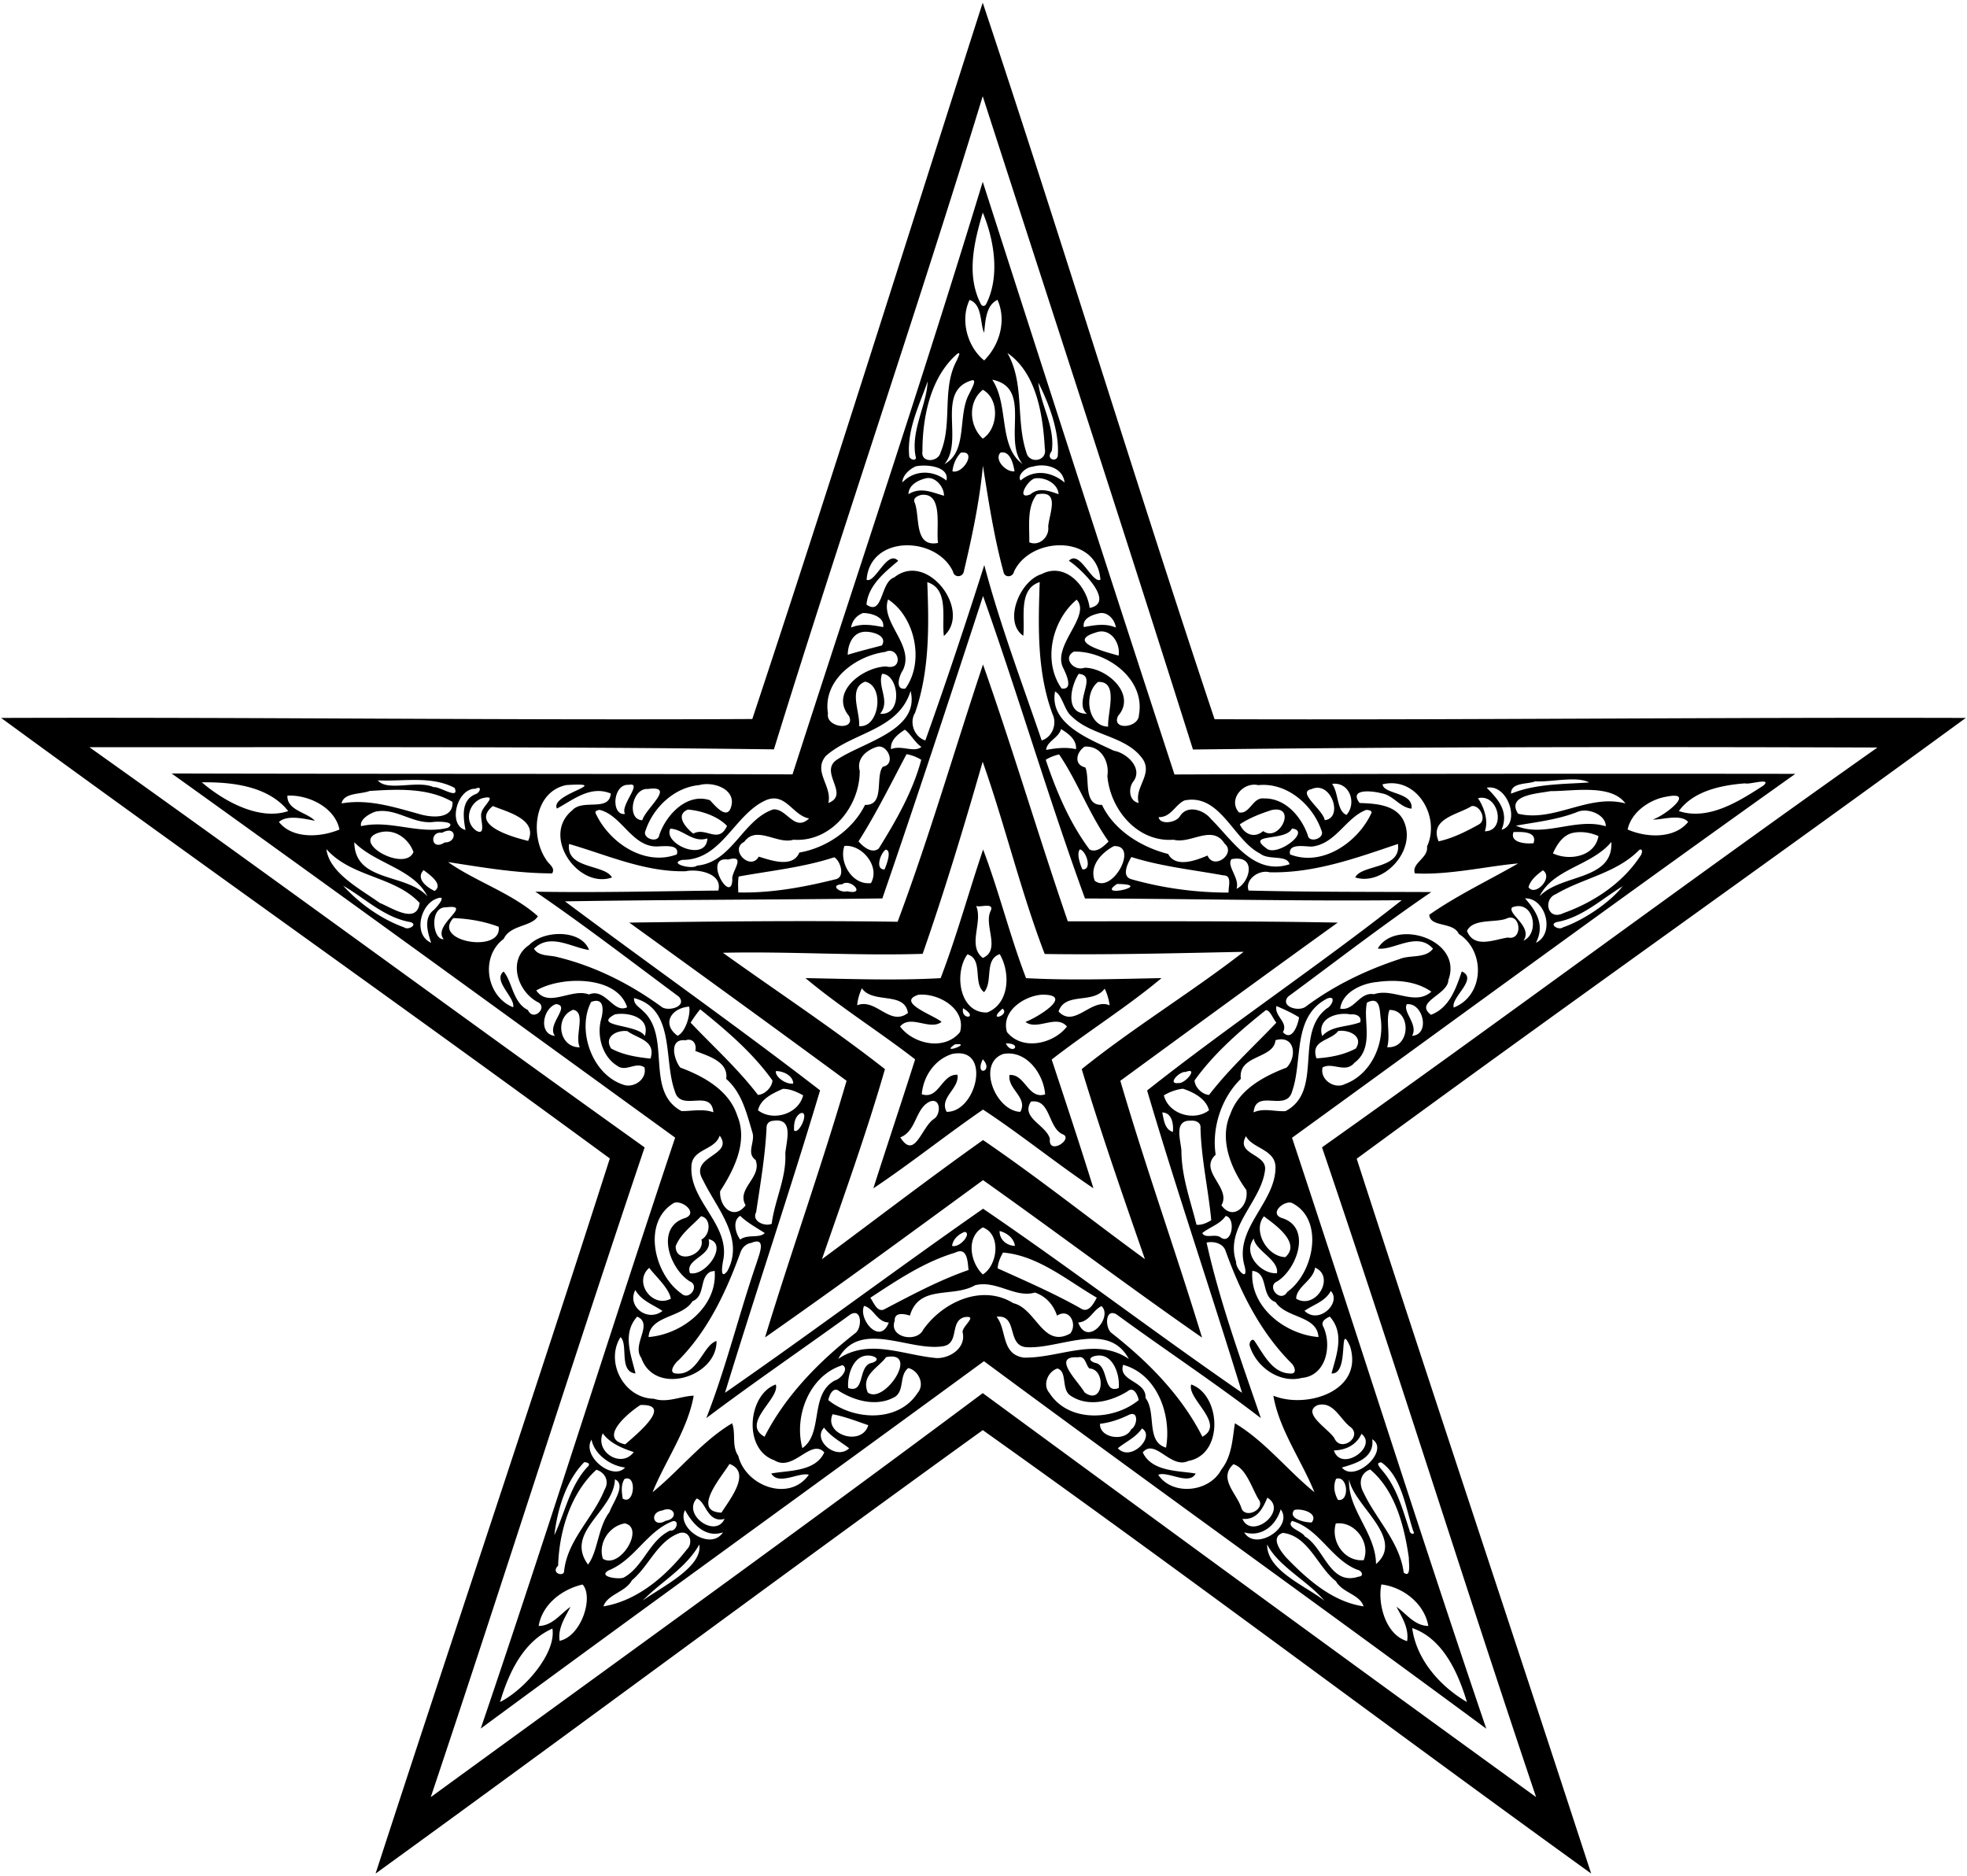 <svg xmlns="http://www.w3.org/2000/svg" height="983pt" width="1031pt" viewBox="0 0 1031 983"><path d="M515.3 445.22c8.41 22.17 14.01 45.26 22.51 67.4 23.65 1.27 47.34.43 71-.02-17.92 15.05-38.81 28.06-57.57 42.68 7.42 22.44 14.88 44.9 21.88 67.47-19.67-13.19-38.07-28.22-57.86-41.25-19.42 13.36-37.89 28.18-57.5 41.29 7.2-22.56 14.75-45.05 21.91-67.61-18.77-14.54-39.59-27.57-57.48-42.58 23.6.42 47.27 1.33 70.84.03 8.46-22.13 14.68-44.99 22.27-67.41m-3.68 29.51c3.76 8.59-4.79 20.76 3.51 27.3 9.66-4.09.39-17.19 4.1-24.59 2.23-4.82-5.87-1.61-7.61-2.71m-4.55 25.41c-7.07 9.69-4.38 30.89 10.35 30.48 11.83-4.69 12.28-20.92 6.58-30.58-8.27 2.93-3.34 14.13-8.17 19.91-6.1-4.32-.23-17.27-8.76-19.81m-55.33 17.8c-1.28 2.81-2.19 5.81-2.45 8.9 9.87-3.9 17.11 11.25 26.6 4.05-1.67-11.5-18.33-4.62-24.15-12.95m127.28.18c-6.1 8.31-20.67 1.52-24.18 11.97 8.37 8.98 17.19-7.3 26.78-3.23-.42-3.08-1.28-5.99-2.6-8.74m-97.66 3.21c-12.2 3.98 8.9 11.04 12.15 14.22-6.17 4.74-16.24-4.14-21.75 2.42 7.09 9.35 23.39 12.82 31.43 2.9 3.43-12.16-11.39-20.6-21.83-19.54m64.97-.06c-9.49.59-21.77 8.68-18.52 19.6 7.95 9.92 24.31 6.31 31.43-2.89-5.51-6.57-15.59 2.31-21.75-2.43 5.96-2.16 25.98-14.26 8.84-14.28m-41.52 7.11c-1.49 6.39 8.75 5.37 0 0m20.68.22c-8.64 7.48 4.22 3.45 0 0m-24.99 18.72c-8.43 5.77 10.12-1.03 0 0m26.69-.52c3.31 6.65 9.14-.12 0 0m-28.23 5.58c-9.14 2.96-15.03 11.74-15.81 21.07 9.09 3.03 10.31-10.69 18.71-10.2 1.11 7.32-9.78 12.04-5.65 19.43 15.82.23 23.82-34.7 2.75-30.3m26.82 0c-14.01 5.04-3.86 29.91 9.01 30.3 4.15-7.47-6.75-11.89-5.67-19.3 8.19-.7 9.72 12.98 18.69 10.15-.81-10.86-9.98-23.48-22.03-21.15m-10.65 2.77c-4.62 9.47 6.07 6.43 0 0m-27.64 22.09c-7.9 3.58-6.96 15.51-15.6 18.82 7.59 12.03 10.99-5.2 17.58-9.64 3.78-2.3 3.75-11.17-1.98-9.18m52.86.08c-5.45 8.55 7.9 12.14 9.94 19.44-.99 9.21 13.07-.14 6.46-2.43-7.5-3.66-6.15-18.71-16.4-17.01zm-25.11-229.08c15.71 44.54 29.09 89.93 44.44 134.58 47.12.04 94.43-.22 141.48.69-38.12 27.43-76.04 55.19-113.94 82.89 13.19 45.08 29.09 89.59 42.83 134.6-38.66-26.89-76.38-55.29-114.79-82.53-37.88 27.71-75.82 55.56-114.27 82.44 13.71-44.97 29.59-89.5 42.74-134.51-37.78-27.81-75.83-55.4-113.89-82.89 46.76-.65 93.81-1.12 140.64-.44 16.55-44.19 29.77-89.93 44.76-134.83m-.17 50.95c-9.71 33.8-19.83 67.37-31.46 100.69-34.89 1.1-69.94-1.36-104.7-.56 28.26 20.25 57.85 39.76 84.94 60.97-9.68 33.58-21.59 66.59-33.02 99.61 28.12-20.82 55.8-42.11 84.43-62.43 29.07 19.84 56.5 41.73 84.85 62.41-11.49-33.01-22.99-66.11-33.13-99.59 27.29-21.93 57.37-40.12 84.87-61.47-34.74.7-69.5 1.64-104.27 1.14-12.65-33.06-20.84-67.73-32.51-100.77zm.03-303.93c32.9 102.38 66.78 207.32 100.5 310.62 108.47-.39 217.31-.46 325.42-.33-88.31 62.79-175.87 126.97-263.8 190.72 34.23 103.19 66.85 206.89 101.82 309.69-87.28-64.5-175.82-127.85-263.3-192.59-87.86 64.36-176.18 127.96-263.75 192.51 34.98-102.8 67.41-206.55 101.89-309.68-87.98-63.76-175.76-127.68-263.93-190.85 108.45.29 216.9.08 325.44.48 33.35-103.55 68.13-206.7 99.71-310.57m.02 16.14c-4.52 15.41-8.75 32.55-1.13 47.7.7 1.64 2.32 1.64 3.02 0 7.38-14.78 3.82-34.05-1.89-47.7m-6.92 45.77c-5.09 10.61-1.1 24.68 7.66 31.73 8.14-8.16 11.79-20.95 6.98-31.76-6.11 2.87-6.35 11.19-7 17.24-2.24-4.58-.76-14.79-7.64-17.21m-6.6 28.38c-13.93 12.2-18.11 33.08-18.11 50.98-.95 6.25 8.35 5.78 9.52.54 6.46-15.25.36-33.62 8.67-48.51.31-1.14 2.47-4.74-.08-3.01m26.43-.57c9.11 15.93 4.3 35.28 9.93 52.04 1.35 6.29 11 4.76 9.69-1.82-.99-17.59-4.24-39.59-19.62-50.22m-18.84 14.4c-18.91 5.73-3.69 31.52-14.16 43.84 12.5-6.74 6.65-25.66 13.08-37.02.75-1.78 4.5-7.91 1.08-6.82m10.89-.38c8.92 13.25 3.05 34.94 15.89 44.15-10.58-12.89 5.4-39.98-15.89-44.15m-33.85.9c-4.41 12.54-10.88 25.27-9.69 38.93-.04 2.13 4.42 3.23 3.35.25-2.54-13.49 5.84-26.81 6.34-39.18m58 .59c1.33 12.02 8.86 23.22 7.07 35.84-3.57 4.54 2.68 6.1 3.14 2.52.98-13.32-5.25-28.58-10.21-38.36m-29.07 3.79c-7.93 6.24-7.23 18.95-.03 25.6 8.14-5.25 8.97-20.71.03-25.6m-11.58 32.98c-2.51 2.63-3.99 6.14-4.36 9.74 5.65 1.6 13.09-11.21 4.36-9.74m20.8-.05c-3.4 3.62 2.81 10.35 7.4 9.79-.68-3.85-2.26-10.95-7.4-9.79m-44.49 7.22c-3.24 1.53-6.78 4.61-6.94 8.4 6.46-6.74 16.09-6.55 23.11-1.01 1.77-7.39-10.64-8.68-16.17-7.39m35.3-.34c-1.75 18.61-5.64 36.93-9.93 55.09-.37 3.41-5.07 3.83-5.75.36-8.69-18.64-43.48-19.43-45.29 4.3 4.49 2.08 10.87-16.09 16.56-9.91-6.81 5.81-15.71 12.72-16.62 22.91 8.83 6.22 7.12-11.78 14.53-14.22 17.4-14.03 40.88 17.62 26.04 30.69-1.26-9.13 2.86-24.66-8.7-28.21.9 22.74 1.26 46.5-6.41 68.48-3.21 5.12-.32 12.72 5.39 14.47 10.9-30.45 21.2-61.4 30.9-91.91 8.23 31.19 19.67 61.34 30.08 91.91 5.53-1.67 8.19-8.63 5.73-13.72-8.28-22.17-7.55-46.22-6.76-69.27-11.46 3.64-7.54 18.97-8.62 28.13-10.59-7.34-1.9-28.85 9.66-32.34 12.26-6.38 23.67 6.15 25.14 17.76 14.17-2.87-5.43-21.34-10.89-24.71 5.7-6.08 12.04 12.02 16.53 9.94-1.63-23.84-36.61-22.88-45.29-4.3-.51 2.93-4.74 3.44-5.46.37-4.98-18.29-7.87-37.13-10.84-55.82m25.94.52c-3.2.1-8.25 4.39-6.19 7.21 7.18-6.11 16.19-4.64 23.05 1.04-.83-7.93-10.18-10.32-16.86-8.25m-56.04 6.1c-4.09 1.04-8.79 3.48-8.94 8.28 6.49-3.93 12.27-.98 18.62.81.16-4.65-4.75-10.46-9.68-9.09m57.16.04c-3.84 1.16-9.75 11.38-2.24 8.37 4.62-3.92 9.81-1.86 14.84-.13-.38-5.83-7.5-9.17-12.6-8.24m-59.51 8.63c-2.08.57-4.54 1.8-3.2 4.29 2.7 7.38-.48 23.27 12.12 20.87-1.18-7.65 3.05-26.76-8.92-25.16m60.72-.28c-5.4 6.68-3.78 16.9-3.97 25.09 5.26 2.31 10.65-2.89 9.92-8.18.5-6.89 6.61-19.48-5.95-16.91m-28.2 53.25c-17.3 52.98-34.62 105.75-52.78 158.49-55.42.7-111.03.62-166.36 1.53 44.45 33.24 89.84 65.18 133.72 99.05-15.85 53.06-33.62 105.47-49.84 158.5 45.53-31.58 89.82-64.76 135.28-96.47 45.92 31.28 90 64.93 135.73 96.47-16.21-52.99-34.19-105.6-49.75-158.44 43.4-34.31 90.08-65.48 133.46-99.71-55.3.55-110.68-.78-166.03-.9-19.09-52.37-34.79-105.98-53.43-158.52m-49.77 1.8c-4.27 11.87 14.2 24.13 7.72 37.11-1.96 2.85-4.29 10.61 1.35 9.58 10.3-14.33 4.76-37.87-9.07-46.69m98.83.11c-12.93 10.81-17.94 32.25-7.89 46.56 6.44.91 2.34-7.72.75-10.94-5.65-11.82 14.97-27.16 7.14-35.62m-111.92 7c-3.3 1.15-5.89 4.12-6.27 7.63 5.44-2.39 11.21-1.27 16.81-.25.71-5.44-6.29-7.34-10.54-7.38m123.93.1c-3.62.81-9.12 2.56-8.27 7.28 5.6-1.02 11.37-2.14 16.81.25-.46-4.01-4.22-8.36-8.54-7.53m-124.64 9.94c-5.24 1.17-7.31 7.07-7.35 11.86 5.91-1.86 11.92-3.3 17.9-4.9 3.43-5.64-6.73-7.93-10.55-6.96m122.91.11c-16.34 4.86 5.03 10.31 11.71 12.18 1.08-6.59-4.28-14.78-11.71-12.18m-110.65 10.25c-15.51 2.07-32.82 14.83-29.97 32.21-1.36 7.59 14.86 9.35 10.98 1.31-10.23-12.45 7.28-25.55 19.48-25.92 9.59 2.26 6.68-11.1-.49-7.6m99.02-.2c-6.2 3.07-.34 10.57 5.53 8.48 11.8.07 27.36 13.99 17.54 25.24-3.65 7.68 10.75 6.4 10.91-.36 3.56-18.97-16.71-33.59-33.98-33.36m-100.6 11.65c-2.65 6.72 4.47 14.29-1.05 20.94 12.08 1.08 9.99-20.65 1.05-20.94m103.02.04c-4.3 6.74-7.32 20.86 4.29 20.89-7.19-6.02 6-20.17-4.29-20.89m-111.96 4.09c-9.06 3.49-2.45 15.95-3.15 23.27 10.61 1.26 13.55-21.21 3.15-23.27m122.12.14c-7.82 6.06-5.46 23.27 5.29 23.44-.52-7.1 5.78-23.92-5.29-23.44m-98.26 4.71c-6.36 20.73-30.33 21.54-44.43 34.08-6.91 8.18 3.51 15.85 1.3 24.66 11.52-4.43-4.79-15.97 4.2-22.48 14-9.54 43.96-15.49 38.93-36.26m75.71.31c-3.11 17.03 17.96 24.89 30.84 31.04 6.69 1.15 15.14 8.94 10.4 15.84-2.93 3.45-2.64 10.55 2.6 11.51-2.33-8.19 7.45-14.86 2.17-22.92-8.65-12.41-26.93-12.05-37.38-22.54-3.83-3.03-4.73-11.04-8.63-12.93m-78.75 20.02c-3.51 2.3-7.74 5.48-7.21 10.21 5.18-2.35 12.2 2.02 15.9-1.21-3.48-2.33-5.98-7.27-8.69-9m81.89-.33c-1.16 4.58-7.57 6.49-7.79 10.91 5.18-.93 10.44-1.57 15.64-.37.44-4.97-4.08-8.27-7.85-10.54m-96.55 9.34c-5.5 1.75-10.71 6.05-8.96 12.6.08 18.5-15.03 37.48-34.75 36.04-8.48 2.65-19.35-7.78-25.79 1.11-8.04 4.09 3.28 15.48 7.61 7.76 5.81 1.73 17.81 6.28 21.27-2.14 14.27-2.47 27.96-11.87 34.43-24.99 10.68.43 5.17-14.9 9.36-20.01 7.21-1.32 2.28-12.17-3.17-10.37m108.91-.13c-4.31 2.81-5.89 9.44.38 10.89 2.54 5.8-1.35 19.97 8.72 19.62 6.44 13.51 20.84 22.24 34.71 25.74 3.95 7.44 14.57 3.37 20.6.81 3.36 7.91 15.11-1.09 9-6.19-6.49-10.39-17.75.34-26.78-2.1-18.93 1.45-33.23-15.86-34.7-33.41 1.19-7.67-3.51-16.03-11.93-15.36m-93.34 3.93c-8.14 15.36-15.84 31.01-25.17 45.72 2.4 2.77 7 6.67 10.6 3.74 9.08-14.62 17.81-29.77 22.28-46.49-2.35-1.48-5-2.47-7.71-2.97m79.96.13c-2.46.59-4.87 1.47-7 2.84 5.54 16.42 12.46 32.91 22.9 46.92 3.66 2.09 7.59-1.64 10.04-4.14-10.04-14.14-16.61-32.03-25.94-45.62m-357.1 13.59c4.91 6.1 20.66-.29 29.3 3.59 2.78-.67 13.75 7.01 10.98.38-12.33-6.53-27-3.25-40.28-3.97m606.66.52c-3.81 1.64-12.86.38-12.67 6.48 13.02-5.4 28.61-4.96 40.93-5.9-6.62-3.49-19.75-.07-28.26-.58m-698.89.52c10.33 8.9 29.41 20.42 45.28 15.06-10.42-13.16-29.59-15.29-45.28-15.06m808.9.53c-12.31.94-27.04 3.91-34.73 14.53 15.57 5.13 31.63-5.16 44.42-13.43 4.59-4.33-7.86-.23-9.69-1.1m-617.93.91c-17.14 3.63-18.96 26.8-10.45 39.15 1.27 2.3 4.94 4.17 3.09 7.12-18.34 0-36.49-3.12-54.56-5.93 14.45 10.2 33.76 16.41 47.08 28.39-3.21 5.59-14.44 4.41-17.91 11.88-12.47 9.31-9.18 30.19 4.96 35.83 1.22-5.05-10.97-14.01-5-18.72 4.56 5.3 4.82 16.32 12.73 20.15 2.88 6.41 10.62-1.47 5.25-4.08-10.72-5.54-16.14-22.22-4.61-29.97 7.93-8.1 27.6-8.05 31.4 2.62-9.29-1.38-20.49-9.09-28.86-.67 2.61 4.16 8.21 3.2 12.36 4.39 19.88 4.82 38.43 14.27 54.87 26.32 3.8 2.19 13.1-.56 8.72-5.58-25-18.56-49.54-37.46-75.22-55.03 31.93.56 63.92-.22 95.89-.59 2.43-9.09-10.84-11.48-17.12-10.12-21.37.51-41.39-8.6-61.11-14.3-1.76 13.27 18.74 10.57 22.5 17.56-17.7 6.24-37.31-21.78-20.88-35.13 5.49-6.31 19.4 1 20.26-8.85-10.66-4.46-19.8 3.35-28.25 7.88-3.87-7.72 30.55-13.89 4.86-12.32m32.81-.13c-8.45-.63-9.45 16.31-1.95 15.25-2.8-4.44 9.71-16.82 1.95-15.25m36.95.14c-13.06 1.15-24.19 11.76-28.18 23.89-1.94 4.05 6.61 6.85 7.22 2.27 3.59-10.59 14.52-22.27 26.56-18.22 2.29 2.38 8.81 10.59 10.99 3.75 3.17-9.46-9.21-13.79-16.59-11.69m293 .03c-8-1.9-16.01 7.63-10.14 14.28 5.73 1.18 7.16-8.07 13.12-7.31 11.14-.24 19.43 9.38 22.94 19.16.59 4.58 9.15 1.79 7.23-2.25-4.61-13.62-18.18-25.43-33.15-23.88m38.7-.68c3.52 4.88 2.38 14.21 7.54 16.28 5.51-6.2 1.62-17.45-7.54-16.28m26.45.23c.52 5.35 16.25 4 15.17 12.76-6.04-.54-9.65-7.15-15.74-8.04-5.01-1.35-17.24-2.57-11.47 5.09 8.58.28 19.97.88 23.58 10.48 5.85 15.2-11.53 33.07-25.86 28.53 3.24-6.93 24.24-4.14 22.37-17.55-21.43 7.23-43.86 15.43-67.26 14.84-5.45-1.53-13.07 3.66-11.02 9.58 31.9.79 63.93.64 95.75.79-25.62 17.46-50.09 36.38-75.08 54.83-4.33 5.26 5.74 8.1 9.37 5.15 14.79-11 31.54-19.1 49.02-24.83 5.55-2.39 13.59-.16 17.6-5.46-8.18-9.38-20.91 1.22-28.94-.12 9.43-15.89 44.84-4.64 37 16.5-.13 7.82-18.19 11.46-9.1 18.24 9.64-3.61 13.14-13.87 16.12-22.71 8.86 3.85-5.83 13.51-4.21 18.92 16.15-6.32 16.68-29.7 2.65-38.6-2.91-6.51-15.04-3.26-15.47-10.02 14.62-10.23 31.41-18.15 46.57-26.89-15.52 1.26-36.36 6.22-54.13 5.18-1.85-5.42 7.25-8.03 6.37-14.08 7.15-15.25-5.13-36.94-23.29-32.59m-475.44 2.33c-9.77-.32-14.73 19.07-5.25 21.61-1.18-6.65-2.49-15.6 5.26-18.78 2.52-.76 3.53-4.68-.01-2.83m90.38.12c-8.37-.63-11.29 16.13-2.97 16.38 1.88-6.35 17.87-18.41 2.97-16.38m347.79.1c-7.93 1.51 6.11 10.78 6.96 16.25 10.01-1.13 3.34-21.02-6.96-16.25m91.83-.74c5.84 5.83 11.9 12.42 7.8 22.02 10.22-2.84 3.53-24.26-7.8-22.02m-585.49 1.68c-4.63 1.83-13.62.81-14.7 6.53 13.82-2.46 27.35 1.87 40.52 5.51 6.27 1.93 18.09 3.07 17.63-6.31-13.02-7.55-29.02-6.64-43.45-5.73m618.97.08c-6.66 1.34-23.33 1.94-17.01 11.84 18.89 4.61 36.93-10.55 56.26-5.39-7.56-10.38-27.72-6.31-39.25-6.45m-662.06 2.36c-.4 7.71 10.3 8.75 14.37 13.17-5.7-1.08-14.49-3.23-18.82.64 7.07 8.97 21.77 8.13 31.73 3.97-2.36-11.63-16.24-18.3-27.28-17.78m723.03.52c-8.97 1.39-18.67 8.13-20.56 17.24 9.94 4.37 24.56 4.94 31.71-3.96-3.83-4.6-15.01-.73-18.51-1.33 5.81-1.57 23-15.06 7.36-11.95m-621.17.93c-6.98 2.53-9.49 12.47-2.78 17 5.64 2.97 1.42-7.18 2.69-9.6.57-3.48 9.26-9.76.09-7.4m522.15-.09c2.39 3.4 5.9 11.07 3.6 17.33 11.35-.04 7.36-20-3.6-17.33m-373.56 1.2c-16.32 7.54-22.92 31.31-43.4 31.11-7.87 1.86 5.19 5.27 7.61 3.01 18.31-1.61 23.93-23.96 39.88-29.42 7.18-.83 11.13 12.06 18.9 4.7-8.72-1.54-12.37-14.19-22.99-9.4m219.79-.04c-5.02 2.25-7.02 8.88-13.59 8.77.6 4.12 9.21 3.08 11.26-.67 3.99-6 12.53-3.05 16.23 1.71 11.29 11.14 22.44 29.77 41.13 23.64-1.33-5.17-10.98-1.97-15.32-5.53-14.12-7.04-20.89-31.69-39.71-27.92m-362.58 2.94c-12.24 10.04 10.55 16.32 18.51 18.28 5.27-11.31-10.98-15.18-18.51-18.28m513.04.04c-7.09 4.49-22.41 6.54-17.29 18.47 7.47-1.66 14.45-5.16 21.11-8.88 4.37-2.52.49-10.3-3.82-9.59m-457.18 1.96c-1.24.29-2.74.66-1.77 2.22 7.19 15.15 25.53 27.43 42.36 21.13 1.52-5.2-5.81-4.28-9-4.25-14.21 1.49-19.51-16.35-31.59-19.1m46.4-.15c-7.04 2.89-.88 9.79 2.82 12.62 6.51-3.74 13.22 5.69 17.67-4.04-4.74-5.06-13.36-8.01-20.49-8.58m305.96.25c-5.76 1.88-11.64 4.09-16.69 7.5 2.48 5.42 7.7 7.39 12.25 3.53 8.59 6.19 17.99-13.8 4.44-11.03m49.57-.07c-10.57 3.91-15.95 17.78-28.38 19.2-3.33.17-12.81-2.07-11.54 4.12 16.78 6.56 35.26-6.14 42.38-21.15 1.25-1.75-1.19-2.19-2.46-2.17m-519.19.89c-3.23.97-8.58 4.21-7.65 7.63 15.23-3.54 30.54 4.66 45.51.85 5.08-3.49-6.11-3.31-7.41-3.07-10.74 1.41-19.84-7.6-30.45-5.41m629.9.15c-10.3 4.15-22.51 5.44-32.22 7.23 14.6 6.48 31.52-4.47 47.06.31.08-6.1-9.32-9.84-14.84-7.54m-475.46 8.79c-4.04 8.02 18.82 17.79 19.43 5.09-7.6 2.55-12.78-4.85-19.43-5.09m325.82-.06c-3.18 6.87-24.46 2.27-13.5 10.29 5.28 5.06 24.13-9.18 13.5-10.29m-479.33 2.41c-13.74 5.03 14.57 20.6 18.87 9.88-2.8-7.57-10.68-12.86-18.87-9.88m33.83-.18c-6.61-1.1-6.05 9.89 1.46 5.04 6.56.23 6.39-9.36-1.46-5.04m561.63-.39c-2.15 5.74 6.91 6.29 10.48 5.85 2.23-6.42-6.63-5.96-10.48-5.85m31.42.37c-5.36.94-8.71 6.15-10.75 10.81 8.67 4.1 22.05 1.65 23.85-9.09-4.07-1.8-8.72-2.55-13.1-1.72m-639.01 4.98c.27 21.2 27.09 16.05 38.32 28.33-7.14-14.38-27.27-17.07-38.32-28.33m658.88-.16c-10.3 12.46-30.62 13.97-37.62 28.49 11.1-11.84 38.63-8.02 37.62-28.49m-401.99 2.1c-2.99 8.4 3.97 20.67 13.9 19.46 5.01-8.77-4.82-20.44-13.9-19.46m141.21.09c-6.42 3.41-12.96 10.27-10.02 18.12 9.28 7.37 23.37-18.91 10.02-18.12M171.08 445c1.56 12.65 18.09 21.05 27.97 28.21 6.26 2.46 19.4 11.53 20.9.02-13.09-14.1-35.75-13.38-48.87-28.23m293.14.28c-2.86 1.95-5.65 10.66-.56 10.35 1.12-2.72 3.9-10.03.56-10.35m101.88-.17c-1.95 1.94-.08 7.56 1.23 10.5 5.23.54 2.22-9.35-1.23-10.5m293.2.24c-11.97 12.28-29.58 14.83-43.73 23.21-6.92 2.63-4.54 14.1 3.8 10.02 15.87-5.68 30.96-15.6 40.33-29.88.94-.96 1.7-4.21-.4-3.35m-422.08 3.94c-16.23 5.31-33.33 7.03-50.06 10.07-.44 2.78-.28 5.49-.18 8.34 17.19.42 34.16-2.72 50.77-6.84 5.72-1 2.56-10.14-.53-11.57m155.78-.15c-2.02 3.47-5.43 10.31.25 11.71 16.48 4.64 33.58 6.95 50.72 6.93-.23-3.15 2.03-9.01-2.68-9.02-16.15-2.94-32.57-4.65-48.29-9.62m-211.35 1.32c-13.75-1.95 1.75 24.22 2.2 10.5-.8-3.92 7.9-13.28-2.2-10.5m263.84-.19c-2.74 3.55 4.43 9.94 2.63 15.52 6.96-3.09 10.98-18.09-2.63-15.52m-423.45 5.75c-4.34 4.44 1.77 9.13 5.79 10.9 4.98-3.46-3.28-8.97-5.79-10.9m586.65.09c-3.15 2.31-6.38 4.94-7.54 8.82 3.46 5.25 13.28-5.12 7.54-8.82m-367.31 7.35c-6.54.18-1.32 4.68 2.63 3.63 10.35 2.28 1.74-7.14-2.63-3.63m144.12-.2c-12.03 7.93 20.64.24 0 0m-405.64.91c8.56 9.35 19.78 17.44 31.97 21.85 2.23 1.7 7.57-1.62 3.12-2.81-13.56-2.37-23.61-12.47-35.09-19.04m670.61.3c-11.09 6.75-21.15 16.35-34.42 18.74-4.46 1.19.88 4.51 3.12 2.81 11.68-4.02 25.52-13.92 31.3-21.55m-622.67 6.94c-7.64 3.76-11.11 18.48-1.81 22.7-1.83-5.42-4.09-12.98 1.23-17.09 1.42-1.23 8.55-9.26.58-5.61m571.53-.6c5.96 6.69 10.54 14.06 5.7 23.28 10.25-4.83 5.16-23.61-5.7-23.28m-565.54 4.69c-9.03-.25-6.99 17.41-1.22 16.68-6.31-7.37 16.28-18.56 1.22-16.68m558.81.02c-2.8 3.34 11.01 10.07 5.93 17.45 8.7-3.84 5.41-21.71-5.93-17.45m-554.97 5.63c-11.56 12.41 25.76 18.71 23.74 4.54-7.56-2.85-15.68-4.24-23.74-4.54m551.7.38c-6.13 2.07-17.39-.16-20.4 6.35 3.67 9.46 14.35 4.46 21.41 3.45 8.27 1.82 6.73-13.78-1.01-9.8m-494.25 33.04c-4.85.71-9.7 2.06-13.99 4.48 6.3 9.39 18.56-1.38 27.6 2.12 8.75-3.62 12.87 10.26 20.02 6.7-4.25-13.07-21.98-15.03-33.63-13.3m426.67.07c-8.07.73-18.22 5.42-19.28 13.96 7.46 1.39 9.97-8.91 17.68-7.56 10.1-3.45 21.46 6.37 30.07-1.33-8.14-5.73-18.96-6.4-28.47-5.07m-389.39 8.43c-.43 3.21 2.83 4.83 4.73 6.81 15 13.62.7 42.08 20.14 52.42 5.51.02 11.2-1.34 16.68.61-1.13-12.74-17.16.2-20.18-10.98-6.07-16.38.34-43.14-21.37-48.86m363.3.22c-18.49 9.53-12.69 32.46-18.4 48.66-3.07 11.14-19.08-1.78-20.19 11.01 5.37-2.45 11.14-.29 16.72-.65 20.16-10.54 4.33-40.83 21.71-53.86 2.66-1.27 5.09-7 .16-5.16m-385.81 1.79c-7.64 14.45.25 38.52 17.57 43.6 5.46 1.34 11.81-3.47 10.35-9.3-4.54-3.15-9.67 2.57-14.18-.79-7.82-4.74-10.8-15.47-8.6-24.1 1.15-3.98 2.33-12.24-5.14-9.41m406.66.35c-2.3 9.12 4.06 23.6-6.6 31.54-4.71 5.68-11.33-.45-16.67 2.42-1.59 6.29 6.12 11.64 11.73 8.72 13.42-4.9 20.77-20.76 18.7-34.46-.57-4.27-.17-11.85-7.16-8.22m-425.09.78c-6.95 2.3-9.34 15.76-.55 16.67-4.58-5.88 8.66-15.82.55-16.67m445.95.1c-2.29 4.05 6.17 10.55 2.76 16.55 9.81-.71 5.65-17.7-2.76-16.55m-376.2 1.22c-9.7.84-14.35 9.32-6.01 15.28 4.46-2.01 7.02-12.21 6.01-15.28m307.88-.3c-1.25 5.4 6.36 8.4 3.39 13.69 4.73 5.18 7.9-3.83 8.46-7.75-3.7-2.39-7.84-4.19-11.85-5.94m-368.6 1.96c-9.94 3.72-7.56 19.87 3.44 19.66-2.88-5.95 3.5-18.29-3.44-19.66m66.55-.24a67.523 67.523 0 00-5.01 7c11.86 12.51 24.77 24.13 35.29 37.87 3.64-.23 7.42-4 7.6-7.59-10.36-14.48-24.05-26.15-37.88-37.28m296.45.47c-13.69 10.92-27.09 22.56-37.33 36.81.17 3.59 3.96 7.36 7.6 7.59 10.55-13.71 23.41-25.39 35.29-37.87-1.67-1.86-3.43-6.87-5.56-6.53m64.85-.14c-2.04 5.27.61 13.37-1.22 19.53 12.43.87 12.9-19.62 1.22-19.53m-406.03 2.33c-12.32 6.66 12.3 5 15.69 11.37 3.05-9.65-8.26-12.66-15.69-11.37m385.77.03c-7.36-1.45-17.98 2.14-15 11.33 4.94-5.53 12.97-4.58 19.9-7.23.99-3.14-2.35-4.48-4.9-4.1m-379.15 8.77c-5.63-.78-12.55 3.06-8.54 9.09 6.25 3.42 13.61 4.54 20.61 5.29 3.06-9.59-6.98-10.53-12.07-14.38m372.52-.09c-4.02 5.36-14.72 4.59-11.38 14.33 7.01-.41 14.37-1.8 20.62-5.16 4.25-6.4-3.66-10.02-9.24-9.17m-342.05 4.87c-9.04-1.07-6.1 10.14-2.8 14.29 12.3 4.6 25.52 11.86 29.85 25.13 5.75 13.58-1.59 28.31-8.96 39.67-.44 8.46 7.24 15.41 13.36 7.38-5.04-8.8 8.77-14.55 5.23-23.76-5.04-3.58-.15-9.41-1.63-14.29-3.04-10.08-5.48-20.96-13.78-28.18 1.37-9.12-9.6-12.03-16.2-14.67.92-3.39-1.25-6.95-5.07-5.57m309.2-.06c-.99 10.06-19.76 7.48-18.18 20.28-10.3 10.04-15.31 25.85-13.19 39.76-9.32 8.48 8.47 17.36 3 26.49 6.2 8.51 14.58.2 13.06-8.04-7.98-11.09-14.34-26.4-8.38-39.71 4.49-12.9 17.5-19.85 29.52-24.43 5.54-5.6 4.42-17.22-5.83-14.35m-261.85 16.19c-.68 2.77 5.11 7.18 9.06 6.53-.07-4.19-5.31-6.57-9.06-6.53m214.73.48c-3.23-.47-9.81 6.52-3.87 5.8 3.75.53 10.85-8.59 3.87-5.8m-211.13 8.84c-5.16 2.35-11.59 5.11-13.01 11.22 7.73 6 21.24 2.09 23.66-7.82-3.26-1.81-6.87-3.43-10.65-3.4m209.72-.07c-3.53.39-6.94 1.67-9.99 3.47 2.43 9.9 15.93 13.82 23.66 7.82-1.57-6.15-8.25-9.52-13.67-11.29m-200.47 12.87c-3.12 1.83-3.5 5.77-3.35 9.03 2.75 2.3 8.34-10.74 3.35-9.03m189.63-.42c.83 3.72 1.23 8.93 5.57 10.18.44-3.98-.46-10.12-5.57-10.18m-203.92 4.36c-2.2.14-3.61 1.62-3.49 3.84-.73 14.8-3.27 29.42-5.45 44.05-2.55 4.84 4.77 7.7 8.15 6.08 1.61-12.52 7.81-24.11 7.14-36.96.53-6.31 4.67-18.76-6.35-17.01m218.9-.06c-9.16-.38-5.26 10.27-4.93 15.76.01 13.38 4.72 25.97 7.9 38.78 2.76.28 5.42-.97 7.74-2.36-1.53-16.13-5.22-32.04-5.64-48.3.33-2.94-2.58-4.12-5.07-3.88m-246.94 7.84c-2.74 8.06-14.82 6.68-14.83 16.5-.83 17.72 19.84 29.9 16.79 48.14-.59 2.9-2.05 11.51 2.04 6.35 9.31-17.17-5.8-33.09-12.86-47.9-7.39-12.59 16.62-12.49 8.86-23.09m275.86.28c-5.58 9.63 10.8 9.12 10 17.53-1.86 16.83-21.27 30.12-15.19 48.29-.34 3.65 6.68 11.27 4.47 2.36-5.83-19.73 16.23-33.21 16.18-51.9-.12-9.48-12.23-9.79-15.46-16.28m-299.8 34.96c-16.93 9.96-10.53 37.48 3.92 47.54 4.11 3.92 9.73-4.28 4.3-6.42-10.72-6.77-18.15-28.58-2.24-33.23 6.73-2.68-1.66-9.49-5.98-7.89m323.68-.05c-4.26-1.15-11.7 5.54-5.24 7.94 15.86 4.64 8.39 26.47-2.24 33.24-5.98 2.45 1.56 11.71 5.28 5.5 14.08-10.13 19.53-38.3 2.2-46.68m-309.54 7.06c-4.64 4.94-10.79 9.22-13.28 15.72-.05 9.81 15.68 4.67 13.49-3.52 4.97-2.59 5.1-11.35-.21-12.2m20.52-.24c-4.27 2.65-2.3 9.47.06 12.45 3.76-2.93 10.16-.51 12.82-3.42-4.58-2.97-9.4-5.58-12.88-9.03m254.46.07c-2.76 4.26-8.13 5.71-12.24 8.96 1.52 3.14 6.73.19 9.57 2.26 6.01 4.44 8.25-10.27 2.67-11.22m20.07.2c-6.04 7.42 1.5 21.13 11.21 21.39 8.74-7.64-6.46-17.75-11.21-21.39m-147.34 5.81c-8.96 5.15-6.6 18.45 0 24.65 7.71-4.71 9.86-20.98 0-24.65m-9.51 2.35c-3.2 1.2-6.15 3.79-6.6 7.34 4.2 1.16 10.47-6.78 6.6-7.34m18.29-.46c-.07 4.54 3.7 7.66 8.05 7.8-.54-4.09-4.28-6.86-8.05-7.8M371.4 649.4c2.44 9.07-12.69 10.14-9.73 17.83 8.32 1.83 20.36-15.42 9.73-17.83m285.77-.31c-6.17 8.21 4.12 18.89 12.15 18.15 1.15-7.02-11.34-11.77-12.15-18.15m-263.43 2.3c-2.65.35-4.75 2.44-5.6 4.9-7.43 20.47-16.91 40.82-32.4 56.51-1.92 1.45-6.03 6.98-1.07 7.04 11.12.96 13.81-14.9 20.89-17.09.38 18.86-32.33 29.12-39.44 8.87-5.16-7.07 6.6-17.7-2.13-21.61-7.97 8.82-3.24 19.99-.89 29.79-8.92-.96-3.64-15.27-7.86-19.05-8.21 13.07 1.84 32.08 17.47 32.29 7.08 2.35 14.02-1.38 20.89-1.6-3.16 17.88-14.7 33.75-21.56 50.59 14.14-11.43 25.87-26.69 41.68-36.13 2.1 5.32-.34 11.86 3.23 17.04 3.92 16.03 26.88 24.38 36.99 9.93-5.03-1.48-15.87 5.77-19.69-.65 8.73-1.71 23.1-.71 27.79-11.06-6.98-7.61-16.26 10.47-26.19 4.11-16.59-5.71-13.84-34.5.78-39.7 2.35 7.4-18.52 20.31-5.9 27.39 11.15-21.81 28.67-39.54 47.82-54.5 3.23-2.71 3.32-12.9-2.67-9.7-25.2 18.24-50.9 35.78-75.68 54.43 10.46-26.71 17.12-54.55 26.48-81.66 1.04-3.68 5.53-13.72-2.94-10.14m238.68-.19c6.94 31.23 18.09 61.66 28.44 91.99-24.62-18.92-50.59-36-75.74-54.43-5.99-3.2-5.9 6.99-2.67 9.7 19.12 14.97 36.7 32.66 47.78 54.5 12.4-6.76-8.29-19.98-5.86-27.39 15.58 5.45 17.26 36.7-1.51 40.07-9.17 4.49-17.46-12.13-23.89-4.48 4.77 10.23 18.73 9.52 27.73 11.08-3.33 6.47-14.89-1.53-19.61.68 7.44 11.14 26.86 9.19 33.07-2.77 5.6-7.05 5.8-16.1 7.12-24.25 15.81 9.44 27.54 24.7 41.68 36.13-6.84-16.83-18.43-32.71-21.54-50.58 17.3 7.05 47.49-2.31 40.22-25.83-6.43-14.3.03 14.94-9.74 14.16 2.64-9.74 7-20.97-.9-29.79-2.2.99-4.97 2.67-3.32 5.44 4.51 9.86 1.43 25.6-11.38 26.7-11.48 2.98-23.62-5.53-27.12-16.39-.93-1.74 1.16-5.3 2.59-2.63 4.59 6.72 9.23 16.6 18.61 16.7 3.75.32 2.14-4.01.4-5.49-16.4-16.43-26.86-37.66-34.58-59.28-1.61-3.6-6.23-4.63-9.78-3.84m-131.87 5.31c-16.19 4.85-30.35 14.42-44.37 23.6 1.87 2.65 3.81 8.42 7.91 5.75 14.21-7.42 28.39-15.03 43.58-20.29-.5-3.78-.41-12.45-7.12-9.06m25.18-.08c-1.46 2.52-2.66 5.32-2.82 8.27 14.66 6.64 29.4 13.01 43.43 20.92 4.18 2.88 6.85-2.44 8.55-5.54-15.5-9-30.78-22.12-49.16-23.65m-185.43 8c-8.53 7.42 1.56 21.32 11.31 16.19-.93-5.65-8.43-12.13-11.31-16.19m348.99-.12c-.94 6.77-9.88 10.09-9.9 16.31 10.33 6.05 20.72-11.49 9.9-16.31m-316.82 2.13c-6.14 3.13-2.55 12.63-9.51 15.52-5.52 8.83-22.27 7.27-23.02 18.75 17.42-1.37 36.22-15.81 34.64-34.69-.53.1-1.58.31-2.11.42m283.95-.42c-1.58 18.88 17.22 33.32 34.64 34.69-.61-11.32-16.97-9.79-22.45-18.31-8.1-2.83-3.31-15.41-12.19-16.38m-145.35 7.54c-11.66 6.75-29.27-.59-34.15 15.9-2.96-.9-8.17-2.02-7.97 2.76-3.23 8.79 11.63 11.64 14.95 4.62 10.16-14.44 30.81-24.1 47.21-13.88 12.01 2.81 15.55 23.85 29.84 15.89 3.86-4.68-.23-13.68-6.91-9.35-1.89-5.71-5.78-10.08-11.57-12.12-10.39 3.07-20.11-6.65-31.4-3.82M333 676.06c-4.58 8.85 6.63 16.96 14.22 10.96-4.98-3.37-11.03-5.28-14.22-10.96m364.52.51c-2.97 5.57-9.04 7.08-13.76 10.41 7.65 7.47 19.55-4.42 13.76-10.41m-244.6 7.81c-3.23 6.87 8.29 20.94 12.94 8.7-6.22-.14-7.7-7.34-12.94-8.7m124.41.12c-4.54 2.17-6.35 8.23-12.19 8.58 4.9 13.24 18.45-3.08 12.19-8.58m-71.79 5.79c-7.93 2.05-2.49 13.69-11.12 15.22-17.78 2.99-43.7-14.42-55.09 6.67 16.13-10.98 34.26-1.87 51.75-.44 7.12.08 15.46-5.56 13.45-13.61-.15-3.24 8.43-8.92 1.01-7.84m16.81-.22c5.51 6.73 2.23 19.68 14.28 21.42 18.65.35 37.78-10.97 55.04.69-10.97-20.21-36.17-5.07-53.62-6.15-10.68-.69-4.2-17.33-15.7-15.96m-67.33 20.33c-7.92-.16-11.04 10.66-10.43 17.02 9.18 3.24 4.77-12.03 12.6-13.22 4.81-1.72 1.19-3.79-2.17-3.8m120.19.04c-3.44.3-5.6 2.21-1.39 3.76 7.74 1.17 3.93 16.66 12.55 13.22.75-6.54-2.76-17.94-11.16-16.98m-110.78.81c-4.17 5.76-13.32 9.37-9.6 18.5 8.54 6.61 27.64-22.19 9.6-18.5m100.64.09c-14.32-.87.19 12.7 3.4 18.38 9.94 7.35 11.55-12.18 2.52-12.54-1.97-1.95-2.1-6.87-5.92-5.84m-123.45 4.1c-17.38 5.4-25.59 26.69-21.06 43.49 11.15-7.75 3.64-28.12 16.96-35.44 3.22-.86 7.63-6.18 4.1-8.05m147.07-.17c-2.79 8.73 12.32 8.34 11.74 17.37 5.84 7.61.03 22.91 10.75 26.03 3-16.97-4.54-38.5-22.49-43.4m-112.59 1.69c-4.84 3.68-1.94 11.31-6.74 14.93-9.19 5.48-20.84 2.56-29.46-2.81-3.16-2.65-5.27 2.06-5.75 4.68 13.42 10.76 36.89 11.81 46.87-3.86 3.83-4.43.4-11.67-4.92-12.94m78.13.24c-4.96 1.56-7.9 8.51-4.26 12.7 9.91 15.64 33.61 14.74 46.87 3.85-.49-2.63-2.59-7.31-5.74-4.67-8.74 5.46-20.85 8.52-29.92 2.38-5.14-3.18-1.52-12.67-6.95-14.26m-218.56 19.13c-6.15 3.89-22.55 17.54-7.97 20.61 5.48-4.83 25.74-21.23 7.97-20.61m354.93.07c-8.65 4.04 5.67 12.4 8.76 17.25 3.33 7.74 14.79-.42 8.66-5.66-5.67-4.06-8.98-13.86-17.42-11.59m-254.2 4.77c-4.79 10.68 15.26 17.1 18.71 5.74-6.1-2.11-12.45-4.57-18.71-5.74m155.24.35c-4.77 2.29-9.78 4.06-15.07 4.65-.34 7.58 13.25 9.52 16.34 2.87 3.22-1.77 4.12-10.08-1.27-7.52m-159.7 6.66c-6.3 6.4 6.3 17.38 13.14 10.83-4.17-3.3-9.64-6.07-13.14-10.83m166.6.44c-3.21 4.76-8.71 7.09-12.63 10.37 6.91 7.44 19.84-6.25 12.63-10.37m-282.63 2.55c-4.11 9.95 9.88 18.51 16.26 9.82-6.07-2.01-12.33-4.54-16.26-9.82m397.7.28c-2.66 5.83-8.13 8.49-14.46 8.69 3.91 11.69 23.23-1.97 14.46-8.69m-403.55 3.01c-5.3 8.47 10.97 21.92 17.59 14.62-8.3-.97-16.28-7.41-17.59-14.62m409.21-.19c1.18 10.08-9.07 12.79-15.92 14.81 6.63 8.27 25.33-8.85 15.92-14.81m-413.04 12.01c-9.71 9.92-14.07 24.85-15.68 38.25 5.67-11.9 8.1-25.73 17.3-35.67 1.94-1.72.29-2.46-1.62-2.58m417.84.13c-3.51 0-.73 2.67.37 4.15 7.71 8.9 10.78 20.62 14.37 31.55-.01 1.8 3.29 2.66 1.91.22-3.97-12.09-5.94-28.26-16.65-35.92m-341.71.8c-3.8 6.36-20.25 24.93-4.21 25.53 4.1-6.61 16.07-21.1 4.21-25.53m264.13.14c-8.11 7.53 1.82 15.33 4.15 22.91 2 6.14 13.3.53 8.85-4.78-3.56-6.17-6.48-16.16-13-18.13m-333.91 2.91c-13.52 12.33-19.53 32.31-20.04 50.28-4.09 3.93 2.99 5.99 3.12 2.96 1.67-16.46 15.36-28.07 21.22-42.8 2.65-4.45.22-9.08-4.3-10.44m405.58-.15c-5.15 1.91-6.14 7.32-3.51 12.01 6.62 14.15 19.03 25.94 21.09 42.02 4 3.21 2.61-5.04 2.71-7.73-2.38-16.54-7.08-35.18-20.29-46.3m-395.85 5.17c-.55 16.71-26.54 27.62-14.11 44.66 5.21-6.78 5.14-19.49 11.25-27.5 1.72-4.94 9-14.43 2.86-17.16m5.03-.18c-1.98 3.05-1.46 6.82-.97 10.24 6.19 3.97 7.67-13.02.97-10.24m372.97-.1c-1.65 3.66-.91 7.7.98 11.05 6.29 1.13 5.24-13.07-.98-11.05m6.83.29c-.97 15.64 14.04 28.17 14.09 44.4 15.6-13.48-11.96-30.82-14.09-44.4m-341.97 10.05c-7.64 8.48 9.86 21.02 14.61 10.67-9.14 2.34-9.63-9.11-14.61-10.67m299.12-.44c-2.51 5.82-5.45 11.68-13.07 11.11 4.96 11.24 24.13-4.34 13.07-11.11m-317.13 6.71c-6.99.95-4.77 9.33 1.67 5.41 7.19-1.1 4.66-8.18-1.67-5.41m11.91-.21c-4.9 9.5 13.51 21.61 19.86 11.66-9.78 3.34-16.54-5.46-19.86-11.66m312.21-.39c-2.56 8.47-9.92 14.72-19.15 12.05 6.1 10.24 26.01-2.87 19.15-12.05m7.12.34c-3.68 4.46 5.64 6.69 9.14 6.51 3.71-4.87-5.29-7.54-9.14-6.51m-326.1 5.98c-13.43 5.42-19.79 20.28-33.32 25.67-6.04 3.47 5.83 4.89 8 3.73 10.35-5.77 13.25-19.32 24.22-24.6 3.58.56 5.16-6.06 1.1-4.8m324.92-.26c-3.34 3.53 5.35 5.33 6.64 8.09 10.26 5.98 13.15 26.07 28.17 21.13 3.3-.22 1.62-3.3-.69-3.66-13.66-5.46-19.81-21.43-34.12-25.56m-349.72 1.3c-8.31 1.38-14.12 10.46-11.5 18.52 8.93 5.74 22.22-16.19 11.5-18.52m372.65.07c-2.74 9.41 4.52 20.09 14.61 19.2 3.76-9.21-4.69-20.64-14.61-19.2m-343.8 4.93c-11.7 4.08-16.08 17.26-25.14 24.83-3.37 6.25-12.76 7.24-14.92 13.65 17.95-2.95 32.86-15.98 43.78-29.88 3.43-3.35 1.54-9.87-3.72-8.6m316.06-.03c-6.88 2.37-1.07 9.77 2.03 13.23 10.98 11.34 24.12 22.93 40.27 25.28-1.98-6.29-11.15-7.13-14.45-13.12-9.79-7.72-14.37-23.76-27.85-25.39m-305.88 6.1c-7.02 12.55-20.17 19.55-29.67 29.4 9.79-7.13 31.52-17.49 29.67-29.4m297.63-.03c-.15 13.68 20.03 21.62 29.98 29.44-8.74-10.38-24.05-17.89-29.98-29.44M305.37 830.4c-10.76 2.46-21.11 10.34-23.03 21.72 7.31-.11 11.38-6.37 16.68-10.02-2.84 5.67-6.67 10.94-5.7 17.82 11.46-2.46 17.94-23.02 12.05-29.52m418.68-.04c-2.05 9.37 1.87 26.31 13.51 29.72.98-6.92-2.63-12.31-5.58-18 5.28 3.69 9.37 9.92 16.68 10.04-2.05-11.72-13.2-20.37-24.61-21.76M289.54 853.5c-15.28 6.74-22.98 23.32-27.43 38.48 13.2-6.71 29.48-25.79 27.43-38.48m450.67-.28c2.13 16.5 14.71 30.64 28.68 38.76-4.6-15.26-12.52-33.21-28.68-38.76zM515.11 1.46c41.31 123.86 79.86 250.78 121.5 375.46 131.3.45 262.46-1.03 393.75-.67-106.18 77.65-213.24 153.14-319.25 231.01C751.63 732.41 793.27 856.83 834 981.87c-106.73-76.96-211.77-156.24-318.88-232.38-106.67 76.98-211.79 155.24-318.26 232.4 40.66-125.12 82.66-249.45 122.78-374.76-105.93-77.8-213-153.29-319.04-230.88 131.29-.44 262.43 1.24 393.72.57 41.4-124.81 80.6-250.13 120.75-375.36m.02 48.98C480.1 164.63 440.68 279.4 405.65 392.72c-119.58-1.56-239.24-1.07-358.79-1.13 97.21 69.08 194.51 140.82 291.02 209.73-38.21 113.28-74.13 227.32-112.1 340.51 96.34-70.23 193.61-140.2 289.33-211.73 96.24 70.66 193.32 141.7 290.03 211.71-38.1-113.07-73.75-227.39-112.21-340.52 96.81-68.67 193.7-140.81 291.13-209.54-118.85-.36-239.42-.41-358.77 1.05-35.6-112.87-73.8-229.75-110.2-342.36z"/></svg>